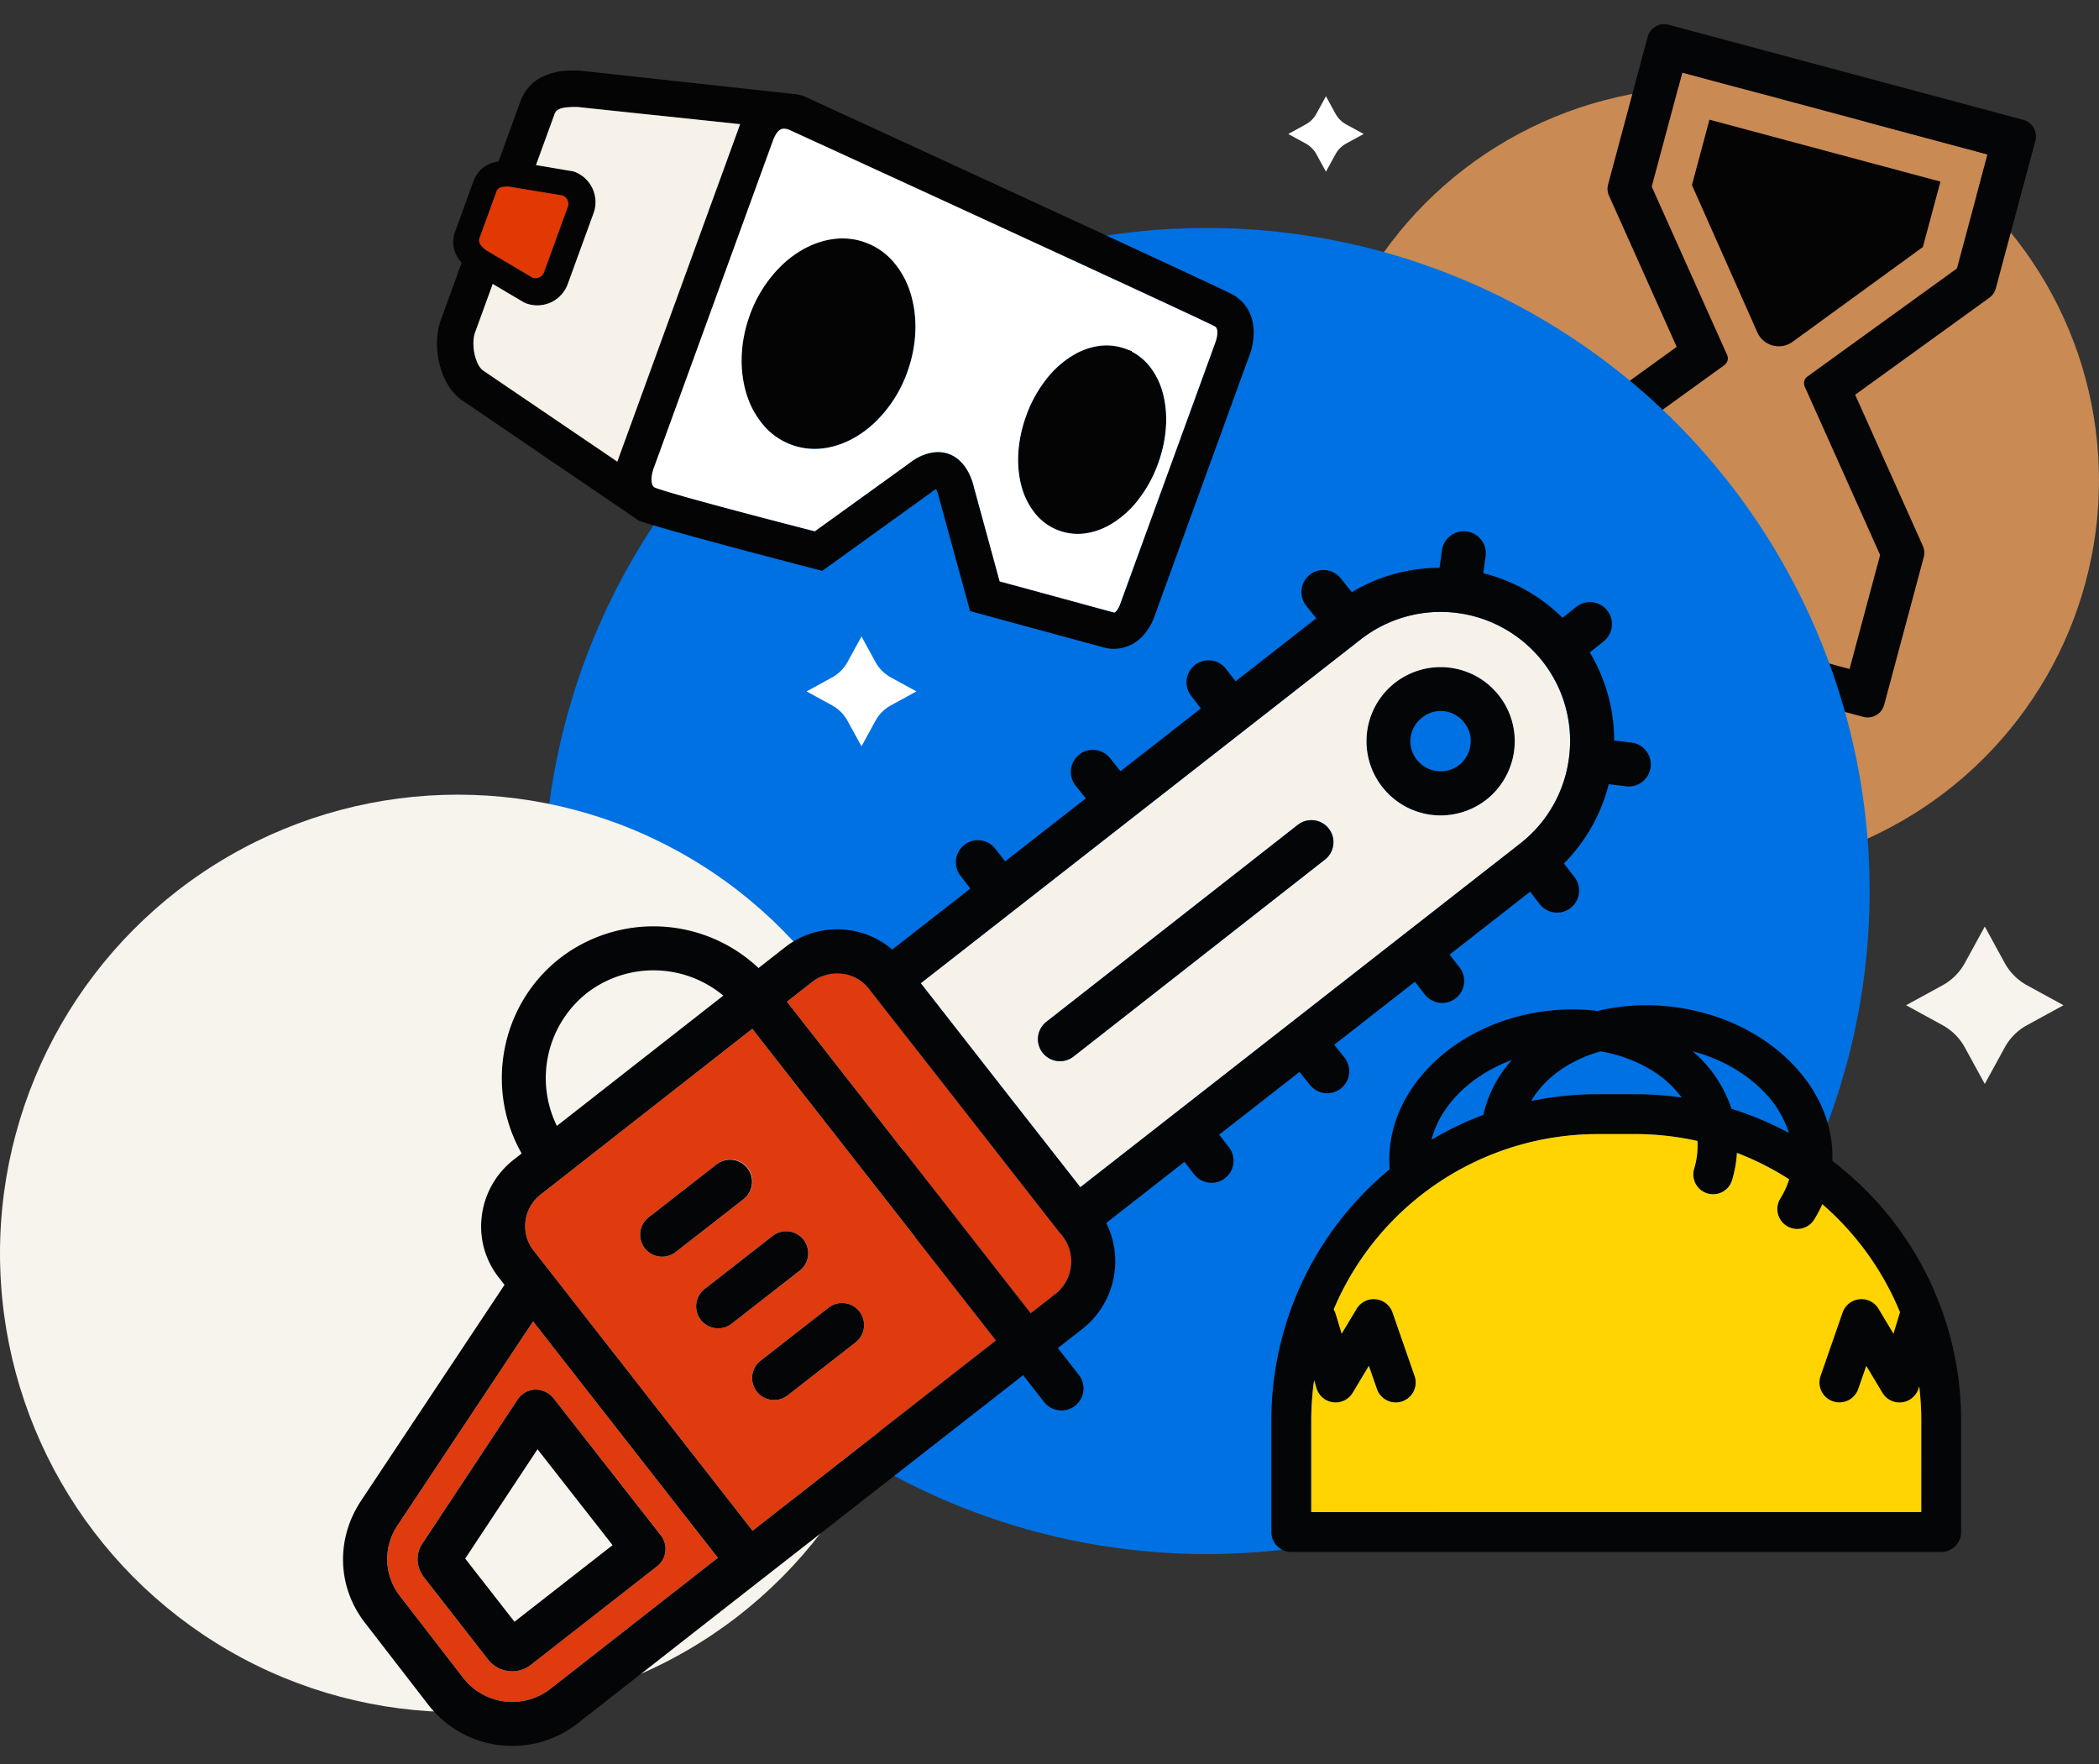 <svg xmlns="http://www.w3.org/2000/svg" xmlns:xlink="http://www.w3.org/1999/xlink" width="1089" height="915.282" viewBox="0 0 1089 915.282"><rect x="0" y="0" width="1089" height="915.282" fill="#333333" stroke="none"/><defs><clipPath id="clip-path"><rect id="Rectangle_47" data-name="Rectangle 47" width="208.234" height="320.636" fill="none"></rect></clipPath><clipPath id="clip-path-2"><rect id="Rectangle_46" data-name="Rectangle 46" width="357.873" height="283.652" fill="none"></rect></clipPath><clipPath id="clip-path-3"><rect id="Rectangle_44" data-name="Rectangle 44" width="697.497" height="649.16" fill="none"></rect></clipPath><clipPath id="clip-path-4"><rect id="Rectangle_17" data-name="Rectangle 17" width="56.998" height="56.998" fill="#fff"></rect></clipPath><clipPath id="clip-path-5"><rect id="Rectangle_17-2" data-name="Rectangle 17" width="39.124" height="39.124" fill="#fff"></rect></clipPath><clipPath id="clip-path-6"><rect id="Rectangle_17-3" data-name="Rectangle 17" width="81.656" height="81.656" fill="#f6f4ed"></rect></clipPath><clipPath id="clip-path-7"><rect id="Rectangle_45" data-name="Rectangle 45" width="409.236" height="236.153" fill="none"></rect></clipPath></defs><g id="Groupe_635" data-name="Groupe 635" transform="translate(170 -323.718)"><ellipse id="Ellipse_5" data-name="Ellipse 5" cx="204.5" cy="204" rx="204.5" ry="204" transform="translate(510 369)" fill="#ca8a54"></ellipse><g id="Groupe_64" data-name="Groupe 64" transform="matrix(0.966, 0.259, -0.259, 0.966, 687.141, 334.261)"><g id="Groupe_63" data-name="Groupe 63" clip-path="url(#clip-path)"><path id="Trac&#xE9;_162" data-name="Trac&#xE9; 162" d="M0,61.229l60.375,74.215a4.419,4.419,0,0,1,.984,2.733h0a4.42,4.42,0,0,1-.987,2.737L0,215.122v61.229H163.932V215.123l-60.375-74.215a4.418,4.418,0,0,1-.984-2.732h0a4.42,4.42,0,0,1,.987-2.738l60.373-74.208V0H0Zm19.936-41.29H143.991V55.047l-52.56,65.008a12.175,12.175,0,0,1-18.942,0L19.936,55.047Z" transform="translate(22.151 22.142)" fill="#ca8a54"></path><path id="Trac&#xE9;_163" data-name="Trac&#xE9; 163" d="M62.026,104.64a12.129,12.129,0,0,0,9.469-4.525l52.56-65.008V0H0V35.108l52.554,65.008a12.126,12.126,0,0,0,9.473,4.525" transform="translate(42.087 42.081)" fill="#040405"></path><path id="Trac&#xE9;_164" data-name="Trac&#xE9; 164" d="M208.234,88.1h0V8.86A8.858,8.858,0,0,0,199.371,0H8.86A8.858,8.858,0,0,0,0,8.86V88.1a8.833,8.833,0,0,0,1.991,5.59l54.2,66.625h-.009l-54.2,66.624A8.886,8.886,0,0,0,0,232.534H0v79.243a8.858,8.858,0,0,0,8.86,8.86H199.374a8.858,8.858,0,0,0,8.86-8.86V232.533a8.834,8.834,0,0,0-1.991-5.59l-54.2-66.624h.009v0l54.2-66.624a8.886,8.886,0,0,0,1.981-5.59m-22.155-4.73L125.707,157.58a4.42,4.42,0,0,0-.987,2.738h0a4.419,4.419,0,0,0,.984,2.732l60.375,74.215v61.229H22.155V237.264l60.373-74.208a4.42,4.42,0,0,0,.987-2.737h0a4.419,4.419,0,0,0-.984-2.733L22.151,83.371V22.142H186.079Z" fill="#040506"></path></g></g><circle id="Ellipse_3" data-name="Ellipse 3" cx="344" cy="344" r="344" transform="translate(112 442)" fill="#0071e3"></circle><g id="Groupe_60" data-name="Groupe 60" transform="translate(489.603 845.252)"><g id="Groupe_59" data-name="Groupe 59" clip-path="url(#clip-path-2)"><path id="Trac&#xE9;_159" data-name="Trac&#xE9; 159" d="M291.043,80.773v0l0,0h0c.7-18.055-6.577-35.784-20.866-50.486-15.19-15.631-36.653-26.016-60.435-29.245a109.91,109.91,0,0,0-40.5,1.908,109.809,109.809,0,0,0-27.327.158c-23.536,3.061-44.8,13.306-59.883,28.845C67.115,47.315,59.868,66.077,61.41,85.087A169,169,0,0,0,0,215.442V273.3a10.349,10.349,0,0,0,10.349,10.348H347.525A10.348,10.348,0,0,0,357.873,273.3V215.445a169.122,169.122,0,0,0-66.83-134.672m-35.71-36.067A53.669,53.669,0,0,1,268.52,66.252a168.382,168.382,0,0,0-29.809-12.523,66.428,66.428,0,0,0-20.169-29.853c14.485,3.857,27.279,11.043,36.791,20.831M170.739,23.933a74.03,74.03,0,0,1,25.845,9.357,54.954,54.954,0,0,1,16.3,14.616,169.942,169.942,0,0,0-24.3-1.751H169.3A169.225,169.225,0,0,0,134.795,49.7c6.978-12.059,19.968-21.2,35.945-25.765m-45.907,4.431h0a63.381,63.381,0,0,0-14.85,28.522,168.412,168.412,0,0,0-26.9,12.922c4.482-17.795,20.25-33.445,41.75-41.445m212.354,234.6H20.7V215.451a148.952,148.952,0,0,1,1.472-20.865l1.26,4.156a10.352,10.352,0,0,0,18.782,2.325l8.373-13.958,4.183,12.032a10.35,10.35,0,0,0,19.552-6.8L62.877,159.41a10.349,10.349,0,0,0-18.648-1.925l-7.745,12.909-3.111-10.271a10.354,10.354,0,0,0-1.032-2.305,148.829,148.829,0,0,1,136.97-90.969h19.283a148.408,148.408,0,0,1,32.473,3.582,41.85,41.85,0,0,1-1.713,14.357,10.283,10.283,0,1,0,19.709,5.873,63.15,63.15,0,0,0,2.5-14.044,148.2,148.2,0,0,1,27.06,13.692,41.715,41.715,0,0,1-4.553,9.925A10.349,10.349,0,0,0,281.627,111.2a63.632,63.632,0,0,0,4.223-7.993,149.293,149.293,0,0,1,40.316,56.1c-.1.269-.208.538-.292.816L322.762,170.4l-7.745-12.909a10.349,10.349,0,0,0-18.648,1.926l-11.448,32.93a10.35,10.35,0,1,0,19.551,6.8l4.184-12.033,8.373,13.958a10.352,10.352,0,0,0,18.782-2.325l.319-1.055a149.662,149.662,0,0,1,1.066,17.76Z" transform="translate(0 0)" fill="#040506"></path><path id="Trac&#xE9;_160" data-name="Trac&#xE9; 160" d="M338.365,93.91v0h0Z" transform="translate(-47.323 -13.134)" fill="#040506"></path><path id="Trac&#xE9;_161" data-name="Trac&#xE9; 161" d="M339.178,209.617a10.352,10.352,0,0,1-18.782,2.325l-8.374-13.958-4.183,12.032a10.35,10.35,0,0,1-19.551-6.8l11.448-32.931a10.349,10.349,0,0,1,18.648-1.925l7.745,12.909L329.24,171c.083-.279.188-.548.292-.816a149.294,149.294,0,0,0-40.316-56.1,63.746,63.746,0,0,1-4.224,7.993A10.348,10.348,0,1,1,267.44,111.1a41.731,41.731,0,0,0,4.553-9.925,148.206,148.206,0,0,0-27.061-13.692,63.156,63.156,0,0,1-2.5,14.044,10.283,10.283,0,1,1-19.709-5.873A41.872,41.872,0,0,0,224.433,81.3,148.416,148.416,0,0,0,191.96,77.72H172.677A148.827,148.827,0,0,0,35.708,168.689a10.352,10.352,0,0,1,1.031,2.305l3.111,10.271,7.745-12.909a10.349,10.349,0,0,1,18.649,1.925l11.448,32.931a10.35,10.35,0,1,1-19.552,6.8L53.957,197.98l-8.373,13.958A10.351,10.351,0,0,1,26.8,209.613l-1.26-4.156a148.949,148.949,0,0,0-1.472,20.864v47.51H340.553l.009-47.51a149.683,149.683,0,0,0-1.065-17.76Z" transform="translate(-3.366 -10.87)" fill="#ffd400"></path></g></g><ellipse id="Ellipse_4" data-name="Ellipse 4" cx="237.5" cy="238" rx="237.5" ry="238" transform="translate(-170 736)" fill="#f6f4ed"></ellipse><g id="Groupe_55" data-name="Groupe 55" transform="translate(-1.551 589.84)"><g id="Groupe_54" data-name="Groupe 54" clip-path="url(#clip-path-3)"><path id="Trac&#xE9;_140" data-name="Trac&#xE9; 140" d="M753.124,116.1a38.457,38.457,0,1,0-60.546,47.431,38.514,38.514,0,0,0,30.176,14.676v0a38.393,38.393,0,0,0,38.189-33.83,37.421,37.421,0,0,0-7.818-28.278m-14.857,25.4a15.972,15.972,0,0,1-5.816,10.507,15.711,15.711,0,0,1-22.04-2.741,15.181,15.181,0,0,1-3.242-11.354,15.441,15.441,0,0,1,5.964-10.431c.051-.033.094-.076.146-.114a15.172,15.172,0,0,1,9.513-3.355,15.872,15.872,0,0,1,1.827.109,15.511,15.511,0,0,1,10.539,6.105,14.785,14.785,0,0,1,3.11,11.273" transform="translate(-143.799 -21.261)" fill="#040506"></path><path id="Trac&#xE9;_143" data-name="Trac&#xE9; 143" d="M446.767,438.842l-.982-1.253a11.291,11.291,0,0,1-.95-1.055l-54.867-70.219L346.105,310.3a20.333,20.333,0,0,0-13.834-7.706,22.076,22.076,0,0,0-2.561-.146H329.7a20.906,20.906,0,0,0-12.9,4.41l-13.125,10.275,126.449,161.7,13.133-10.262a21.484,21.484,0,0,0,3.507-29.736" transform="translate(-63.823 -63.566)" fill="#e03a0f"></path><path id="Trac&#xE9;_144" data-name="Trac&#xE9; 144" d="M116.768,531.055,46.476,636.825a31.157,31.157,0,0,0,1.387,36.944l32.992,42.689a32.184,32.184,0,0,0,44.757,5.31l87-68.054ZM185.388,650.5a11.434,11.434,0,0,1-4.312,7.62l-65.445,51.11a15.539,15.539,0,0,1-9.664,3.35,15.97,15.97,0,0,1-12.479-6L60.482,664.26c-4.647-5.816-4.884-13.1-.52-18.917l48.794-73.789a11.422,11.422,0,0,1,9.073-5.121,12.072,12.072,0,0,1,9.451,4.378l55.766,71.256a11.458,11.458,0,0,1,2.343,8.434" transform="translate(-8.634 -111.61)" fill="#e03a0f"></path><path id="Trac&#xE9;_145" data-name="Trac&#xE9; 145" d="M139.731,424.849a20.668,20.668,0,0,0-7.871,14.047,20.157,20.157,0,0,0,4.312,15.117l113.5,145.246,126.308-98.694L249.549,338.876ZM251.862,527.065a11.42,11.42,0,0,1,1.982-16.034l35.241-27.5a11.419,11.419,0,1,1,14.046,18.008l-35.241,27.5a11.431,11.431,0,0,1-16.029-1.974m22.228-62.707-35.241,27.5A11.419,11.419,0,1,1,224.8,473.848l35.24-27.5a11.419,11.419,0,1,1,14.046,18.007M245.035,427.2,209.8,454.685a11.419,11.419,0,1,1-14.046-18.008l35.24-27.484A11.419,11.419,0,1,1,245.035,427.2" transform="translate(-27.683 -71.221)" fill="#e03a0f"></path><path id="Trac&#xE9;_146" data-name="Trac&#xE9; 146" d="M714.308,90.876c-.019-.024-.033-.048-.051-.072a.122.122,0,0,1-.012-.016,67.35,67.35,0,0,0-94.32-11.614L391.519,257.645l45.368,58.062,37.442,47.812L702.443,185.266c.078-.065.148-.135.228-.2.044-.034.092-.062.137-.095a67.352,67.352,0,0,0,11.51-94.086l-.01-.012M463.783,298.087a11.424,11.424,0,0,1-7.054-20.417l130.5-102.232a11.421,11.421,0,1,1,14.084,17.984l-130.5,102.233a11.39,11.39,0,0,1-7.03,2.433M685.072,162.365a38.868,38.868,0,0,1-23.835,8.24v0a38.51,38.51,0,0,1-30.175-14.676,38.456,38.456,0,1,1,68.364-19.153,38.869,38.869,0,0,1-14.354,25.59" transform="translate(-82.284 -13.656)" fill="#f6f1e9"></path><path id="Trac&#xE9;_147" data-name="Trac&#xE9; 147" d="M680.491,121.664l-8.946-1.071A88.832,88.832,0,0,0,658.9,74.9l7.213-5.771a11.423,11.423,0,1,0-14.274-17.838l-7.054,5.645a89.445,89.445,0,0,0-41.159-23.157L604.849,25a11.423,11.423,0,0,0-22.626-3.162L580.942,31a88.575,88.575,0,0,0-45.508,12.633l-5.771-7.213A11.43,11.43,0,0,0,511.81,50.7l5.182,6.477-41.856,32.7-5-6.462A11.424,11.424,0,0,0,452.074,97.41l5.06,6.535-41.7,32.585-5.436-6.793a11.43,11.43,0,0,0-17.852,14.279l5.273,6.59-41.86,32.709-5.091-6.57A11.425,11.425,0,0,0,332.4,190.739l5.148,6.645-40.555,31.687a43.181,43.181,0,0,0-23.355-10.2,43.857,43.857,0,0,0-32.192,8.94l-13.822,10.821a79.494,79.494,0,0,0-103.144-5.015c-31,24.384-38.766,67.818-19.744,101.22l-4.222,3.305a43.845,43.845,0,0,0-16.5,29.428,42.7,42.7,0,0,0,9.106,31.936L95.844,403,21.327,515.133C8.123,535.182,9.1,560.2,23.76,578.757l33,42.7A54.891,54.891,0,0,0,99.9,642.2l0,0a54.7,54.7,0,0,0,33.646-11.5l95.792-74.935c.074-.055.152-.1.226-.161l135.339-105.74,10.884,13.919a11.437,11.437,0,0,0,9.021,4.387l0,0a11.416,11.416,0,0,0,8.987-18.447L382.912,435.8l13.188-10.3c.052-.043.095-.081.133-.109A44.537,44.537,0,0,0,408,370.9l40.6-31.728,5.011,6.464a11.4,11.4,0,0,0,9.044,4.43h0a11.3,11.3,0,0,0,6.976-2.39,11.425,11.425,0,0,0,2.04-16.03L466.6,325.1l41.7-32.585,5.436,6.793a11.432,11.432,0,0,0,8.939,4.289h0a11.434,11.434,0,0,0,8.912-18.567l-5.274-6.59,41.86-32.71,5.1,6.586a11.423,11.423,0,1,0,18.059-13.994l-5.162-6.659,41.753-32.625,4.971,6.413a11.423,11.423,0,1,0,18.06-13.994l-5.474-7.063a89.436,89.436,0,0,0,23.242-41.131l9.041,1.082a11.214,11.214,0,0,0,1.372.085,11.425,11.425,0,0,0,1.349-22.769m-32.325,7.481a66.982,66.982,0,0,1-25.109,44.694c-.045.033-.093.06-.137.095-.08.062-.15.133-.228.2L394.578,352.384l-37.442-47.811L311.768,246.51,540.174,68.04a67.348,67.348,0,0,1,94.319,11.615s.008.011.012.016c.018.023.033.048.051.071l.011.012a66.363,66.363,0,0,1,13.6,49.392M381.97,407.535,368.837,417.8,242.389,256.1l13.125-10.275a20.9,20.9,0,0,1,12.9-4.411h.007a22.093,22.093,0,0,1,2.561.147,20.332,20.332,0,0,1,13.834,7.7l43.863,56.01,54.867,70.219a11.5,11.5,0,0,0,.95,1.055l.982,1.253a21.483,21.483,0,0,1-3.508,29.736M224.524,530.56l-113.5-145.246A20.156,20.156,0,0,1,106.71,370.2a20.672,20.672,0,0,1,7.872-14.047L224.4,270.178,350.832,431.867ZM74.755,607.37,41.763,564.68a31.155,31.155,0,0,1-1.387-36.944l70.29-105.77,95.85,122.659-87,68.054a32.183,32.183,0,0,1-44.757-5.31M138.55,251.623a56.588,56.588,0,0,1,70.805,1.315L123,320.541a56.33,56.33,0,0,1,15.549-68.918" transform="translate(-2.534 -2.522)" fill="#040506"></path><path id="Trac&#xE9;_148" data-name="Trac&#xE9; 148" d="M617.5,222.165a11.422,11.422,0,0,0-14.084-17.984l-130.5,102.233A11.421,11.421,0,1,0,487,324.4Z" transform="translate(-98.47 -42.399)" fill="#040506"></path><path id="Trac&#xE9;_149" data-name="Trac&#xE9; 149" d="M131.473,580.226a12.074,12.074,0,0,0-9.452-4.378,11.421,11.421,0,0,0-9.073,5.12L64.154,654.757c-4.363,5.817-4.127,13.1.521,18.917L97.68,716a15.973,15.973,0,0,0,12.479,6,15.534,15.534,0,0,0,9.664-3.351l65.444-51.109a11.431,11.431,0,0,0,1.969-16.053Zm30.721,76.334-50.9,39.741-25.567-32.78L123.252,606.8Z" transform="translate(-12.826 -121.024)" fill="#040506"></path><path id="Trac&#xE9;_150" data-name="Trac&#xE9; 150" d="M283.641,474.3,248.4,501.8a11.419,11.419,0,0,0,14.046,18.008l35.24-27.5A11.419,11.419,0,1,0,283.641,474.3" transform="translate(-51.281 -99.174)" fill="#040506"></path><path id="Trac&#xE9;_151" data-name="Trac&#xE9; 151" d="M246.856,427.258l-35.241,27.484a11.419,11.419,0,0,0,14.047,18.008l35.24-27.484a11.419,11.419,0,1,0-14.046-18.008" transform="translate(-43.55 -89.286)" fill="#040506"></path><path id="Trac&#xE9;_152" data-name="Trac&#xE9; 152" d="M334.457,539.391a11.419,11.419,0,1,0-14.046-18.008l-35.24,27.5a11.419,11.419,0,0,0,14.046,18.008Z" transform="translate(-59.009 -109.069)" fill="#040506"></path></g></g><g id="Groupe_56" data-name="Groupe 56" transform="translate(248.461 653.93)"><g id="Groupe_19" data-name="Groupe 19" clip-path="url(#clip-path-4)"><path id="Trac&#xE9;_44" data-name="Trac&#xE9; 44" d="M28.5,0l7.224,13.208a20.293,20.293,0,0,0,8.067,8.067L57,28.5,43.79,35.723a20.3,20.3,0,0,0-8.067,8.067L28.5,57,21.276,43.79a20.3,20.3,0,0,0-8.067-8.067L0,28.5l13.209-7.224a20.293,20.293,0,0,0,8.067-8.067Z" fill="#fff"></path></g></g><g id="Groupe_61" data-name="Groupe 61" transform="translate(498.371 373.668)"><g id="Groupe_19-2" data-name="Groupe 19" clip-path="url(#clip-path-5)"><path id="Trac&#xE9;_44-2" data-name="Trac&#xE9; 44" d="M19.562,0l4.958,9.066A13.929,13.929,0,0,0,30.058,14.6l9.067,4.959-9.067,4.958a13.931,13.931,0,0,0-5.537,5.537l-4.958,9.066L14.6,30.058a13.931,13.931,0,0,0-5.537-5.537L0,19.562,9.067,14.6A13.929,13.929,0,0,0,14.6,9.066Z" fill="#fff"></path></g></g><g id="Groupe_65" data-name="Groupe 65" transform="translate(818.917 804.424)"><g id="Groupe_19-3" data-name="Groupe 19" clip-path="url(#clip-path-6)"><path id="Trac&#xE9;_44-3" data-name="Trac&#xE9; 44" d="M40.828,0,51.177,18.922A29.071,29.071,0,0,0,62.734,30.479L81.656,40.828,62.734,51.177A29.075,29.075,0,0,0,51.177,62.734L40.828,81.656,30.479,62.734A29.075,29.075,0,0,0,18.923,51.177L0,40.828,18.923,30.479A29.071,29.071,0,0,0,30.479,18.922Z" fill="#f6f4ed"></path></g></g><g id="Groupe_58" data-name="Groupe 58" transform="translate(109.855 323.718) rotate(20)"><g id="Groupe_57" data-name="Groupe 57" clip-path="url(#clip-path-7)"><path id="Trac&#xE9;_153" data-name="Trac&#xE9; 153" d="M408.422,39.4a31.01,31.01,0,0,0-1.966-5.972,23.093,23.093,0,0,0-6.087-8.263,19.921,19.921,0,0,0-4.8-2.994,21.859,21.859,0,0,0-5.966-1.652c-.419-.056-.977-.119-1.715-.2-2.844-.3-8.3-.806-15.773-1.47C319.849,14.207,169.386,1.86,147.508.067Q146.688,0,145.868,0a20.037,20.037,0,0,0-4.775.577L32.254,27.25l-.141.047c-1.564.518-3.781,1.247-6.215,2.313a32.549,32.549,0,0,0-11.284,7.764,22.671,22.671,0,0,0-4.247,6.81,24.236,24.236,0,0,0-1.651,9.011v32.73a21,21,0,0,0-2.355,1.517,15.89,15.89,0,0,0-4.736,5.52A15.484,15.484,0,0,0,0,100.038v27.743a16.083,16.083,0,0,0,1.078,5.945,14.412,14.412,0,0,0,1.982,3.5,16.569,16.569,0,0,0,3.9,3.619c.59.4,1.177.742,1.754,1.055v31.608a34.9,34.9,0,0,0,1.7,10.307,44.464,44.464,0,0,0,7.99,14.8,35.689,35.689,0,0,0,6.146,5.907,27.393,27.393,0,0,0,7.494,4.009l.14.048,108.576,27.58h.45c1.99,0,4.9-.128,8.563-.345,12.8-.759,34.7-2.643,53.439-4.338s34.288-3.2,34.293-3.2l1.682-.163,39.07-57.4.31-.543.031-.054-.024.042a8.263,8.263,0,0,1,.669-.968,12.027,12.027,0,0,1,.976-1.093,12.417,12.417,0,0,1,.926.94,13.723,13.723,0,0,1,1.267,1.658l.049.076L318.4,221.515l71.537-6.006a18.123,18.123,0,0,0,5.466-1.2,20.381,20.381,0,0,0,4.826-2.629,20.634,20.634,0,0,0,6.356-7.717,29.035,29.035,0,0,0,2.637-12.773V47.529c.01-.293.016-.59.016-.9a33.693,33.693,0,0,0-.814-7.231M18.547,131.478l-.28-.052-.267-.1c-.805-.3-1.442-.563-1.985-.826a7.569,7.569,0,0,1-1.478-.9,4.122,4.122,0,0,1-1.02-1.188,3.62,3.62,0,0,1-.432-1.273l-.031-.231V100.977a3.313,3.313,0,0,1,.054-.6,3.43,3.43,0,0,1,.085-.354,3.38,3.38,0,0,1,.343-.774,3.426,3.426,0,0,1,.254-.366,4.119,4.119,0,0,1,.408-.442,5.8,5.8,0,0,1,.9-.679,13.809,13.809,0,0,1,2.886-1.285l.221-.075L46.243,91.16l.669.152a4.671,4.671,0,0,1,3.631,4.566V131.9a4.671,4.671,0,0,1-3.605,4.56l-.679.159ZM119.9,211.249,37.89,190.532a10.969,10.969,0,0,1-3.49-2.4,24.123,24.123,0,0,1-4.872-7.152,23.8,23.8,0,0,1-1.422-4.012,14.538,14.538,0,0,1-.478-3.389V146.708l18.2,3.415,1.43.131h.164a16.818,16.818,0,0,0,16.8-16.8V94.315a16.818,16.818,0,0,0-16.8-16.8h-.328L27.624,81.093v-27.9a5.556,5.556,0,0,1,.274-1.922,3.643,3.643,0,0,1,.64-1.1A9.745,9.745,0,0,1,31.386,48a38.46,38.46,0,0,1,6.331-2.643L119.9,24.916ZM390.313,47.3V191.2a13.509,13.509,0,0,1-.444,3.779,4.527,4.527,0,0,1-.535,1.223,1.2,1.2,0,0,1-.42.437l0,0-61.352,5.128-29.351-41.5c-.1-.147-.269-.414-.505-.754a31.041,31.041,0,0,0-5.78-6.305,21.854,21.854,0,0,0-5.119-3.147,16.4,16.4,0,0,0-13.877.271,23.6,23.6,0,0,0-7.287,5.651,29.642,29.642,0,0,0-3.286,4.45l-33.815,49.719c-7.867.77-25.172,2.443-42.36,3.971-9.268.824-18.5,1.606-26.185,2.181-3.842.287-7.3.522-10.169.685s-5.166.252-6.609.252a2.987,2.987,0,0,1-.907-.128,2.737,2.737,0,0,1-1.2-.791,5.772,5.772,0,0,1-.9-1.335,12.483,12.483,0,0,1-1.044-3.245,22.09,22.09,0,0,1-.369-4.135c0-.245,0-.489.01-.731l0-.065V27.269a17.337,17.337,0,0,1,.467-4.337,7.133,7.133,0,0,1,.793-1.954,4.023,4.023,0,0,1,.712-.873,3.88,3.88,0,0,1,1.442-.817,7.878,7.878,0,0,1,2.394-.339l.117.009c2.325.18,17.949,1.447,40.221,3.266,33.414,2.729,81.827,6.706,122.966,10.144,20.569,1.719,39.319,3.3,53.463,4.532,7.072.613,12.992,1.137,17.409,1.544,2.207.2,4.039.377,5.445.517s2.4.248,2.842.309a2.143,2.143,0,0,1,1.33.657,4.776,4.776,0,0,1,.913,1.444,12.512,12.512,0,0,1,.835,3.273,18.907,18.907,0,0,1,.157,2.4c0,.109,0,.166,0,.251" transform="translate(0)" fill="#040405"></path><path id="Trac&#xE9;_154" data-name="Trac&#xE9; 154" d="M60.7,4.568a34.833,34.833,0,0,0-34.488,0C18.334,8.954,11.8,16.14,7.221,25.016A67.505,67.505,0,0,0,0,55.87C.007,71.03,4.685,84.833,12.43,95a45.027,45.027,0,0,0,13.782,12.177,34.833,34.833,0,0,0,34.487,0c7.883-4.386,14.412-11.573,18.989-20.451A67.564,67.564,0,0,0,86.9,55.87c-.007-15.155-4.676-28.956-12.417-39.126A44.97,44.97,0,0,0,60.7,4.568" transform="translate(158.491 60.373)" fill="#040405"></path><path id="Trac&#xE9;_155" data-name="Trac&#xE9; 155" d="M51.131,4.11A29.091,29.091,0,0,0,40.029.24V0h-3.6A28.76,28.76,0,0,0,21.7,4.109a36.117,36.117,0,0,0-9,7.667A50.616,50.616,0,0,0,3.374,28.692,68.041,68.041,0,0,0,0,50.215C.007,63.945,3.76,76.287,10.162,85.4A37.809,37.809,0,0,0,21.7,96.327a28.406,28.406,0,0,0,29.436,0,36.1,36.1,0,0,0,8.992-7.669,50.672,50.672,0,0,0,9.31-16.919,68.091,68.091,0,0,0,3.372-21.524c-.008-13.73-3.76-26.071-10.157-35.181A37.8,37.8,0,0,0,51.131,4.11" transform="translate(311.089 66.037)" fill="#040405"></path><path id="Trac&#xE9;_156" data-name="Trac&#xE9; 156" d="M3.762,23.089A9.76,9.76,0,0,0,.913,25.258a3.654,3.654,0,0,0-.639,1.1A5.554,5.554,0,0,0,0,28.276v27.9L19.468,52.6H19.8a16.818,16.818,0,0,1,16.8,16.8v39.142a16.818,16.818,0,0,1-16.8,16.8h-.164l-1.431-.131L0,121.793v26.869a14.544,14.544,0,0,0,.478,3.39A23.87,23.87,0,0,0,1.9,156.063a24.112,24.112,0,0,0,4.873,7.152,10.96,10.96,0,0,0,3.49,2.4l82.009,20.717V0L10.093,20.447a38.4,38.4,0,0,0-6.331,2.642" transform="translate(27.624 24.916)" fill="#f6f1e9"></path><path id="Trac&#xE9;_157" data-name="Trac&#xE9; 157" d="M250.526,22.421a4.788,4.788,0,0,0-.913-1.445,2.144,2.144,0,0,0-1.33-.657c-.443-.06-1.442-.169-2.842-.309s-3.238-.314-5.446-.516c-4.416-.406-10.336-.93-17.408-1.544-14.144-1.227-32.895-2.812-53.463-4.531C127.985,9.98,79.571,6,46.157,3.275,23.885,1.455,8.261.189,5.936.009L5.82,0A7.875,7.875,0,0,0,3.426.339a3.869,3.869,0,0,0-1.443.817,4.02,4.02,0,0,0-.712.873A7.13,7.13,0,0,0,.479,3.983,17.334,17.334,0,0,0,.012,8.32V187.863l0,.065q-.01.363-.01.731a22.1,22.1,0,0,0,.369,4.136,12.483,12.483,0,0,0,1.044,3.245,5.785,5.785,0,0,0,.9,1.335,2.729,2.729,0,0,0,1.2.79,2.965,2.965,0,0,0,.907.129c1.441,0,3.742-.088,6.609-.252s6.327-.4,10.169-.686c7.686-.575,16.918-1.356,26.185-2.181,17.188-1.529,34.494-3.2,42.36-3.972l33.815-49.718a29.64,29.64,0,0,1,3.286-4.45,23.586,23.586,0,0,1,7.287-5.651,16.4,16.4,0,0,1,13.877-.272,21.9,21.9,0,0,1,5.119,3.147,31.041,31.041,0,0,1,5.78,6.305c.235.34.41.607.505.755l29.351,41.5,61.352-5.127,0,0a1.209,1.209,0,0,0,.42-.438,4.518,4.518,0,0,0,.535-1.223,13.5,13.5,0,0,0,.444-3.779V28.349c0-.086,0-.143,0-.252a19.029,19.029,0,0,0-.157-2.4,12.512,12.512,0,0,0-.835-3.273M99.383,128.152c-4.577,8.878-11.106,16.065-18.989,20.451a34.832,34.832,0,0,1-34.486,0,45.013,45.013,0,0,1-13.783-12.177C24.381,126.257,19.7,112.454,19.7,97.294A67.5,67.5,0,0,1,26.916,66.44C31.5,57.564,38.029,50.378,45.908,45.992a34.832,34.832,0,0,1,34.488,0A44.97,44.97,0,0,1,94.179,58.169c7.741,10.169,12.41,23.971,12.417,39.126a67.545,67.545,0,0,1-7.212,30.857m142.343-9.325a50.674,50.674,0,0,1-9.31,16.919,36.1,36.1,0,0,1-8.992,7.669,28.406,28.406,0,0,1-29.436,0,37.8,37.8,0,0,1-11.533-10.927c-6.4-9.113-10.155-21.455-10.163-35.186a68.041,68.041,0,0,1,3.374-21.522,50.639,50.639,0,0,1,9.319-16.917,36.131,36.131,0,0,1,9-7.667,28.768,28.768,0,0,1,14.729-4.108h3.6v.24a29.089,29.089,0,0,1,11.1,3.869,37.8,37.8,0,0,1,11.518,10.924c6.4,9.11,10.149,21.451,10.157,35.181a68.094,68.094,0,0,1-3.372,21.524" transform="translate(138.796 18.948)" fill="#fff"></path><path id="Trac&#xE9;_158" data-name="Trac&#xE9; 158" d="M33.883,45.3a4.671,4.671,0,0,0,3.605-4.56V4.718A4.671,4.671,0,0,0,33.857.151L33.188,0,5.15,5.245l-.221.075A13.794,13.794,0,0,0,2.042,6.605a5.71,5.71,0,0,0-.9.679,3.936,3.936,0,0,0-.408.442,3.416,3.416,0,0,0-.254.366,3.369,3.369,0,0,0-.2.377,3.184,3.184,0,0,0-.147.4,3.388,3.388,0,0,0-.085.354,3.3,3.3,0,0,0-.054.6V35.746l.031.231a3.625,3.625,0,0,0,.431,1.272,4.117,4.117,0,0,0,1.021,1.189,7.6,7.6,0,0,0,1.478.9c.543.263,1.179.528,1.985.827l.267.1.28.052L33.2,45.459Z" transform="translate(13.054 91.16)" fill="#e23803"></path></g></g></g></svg>